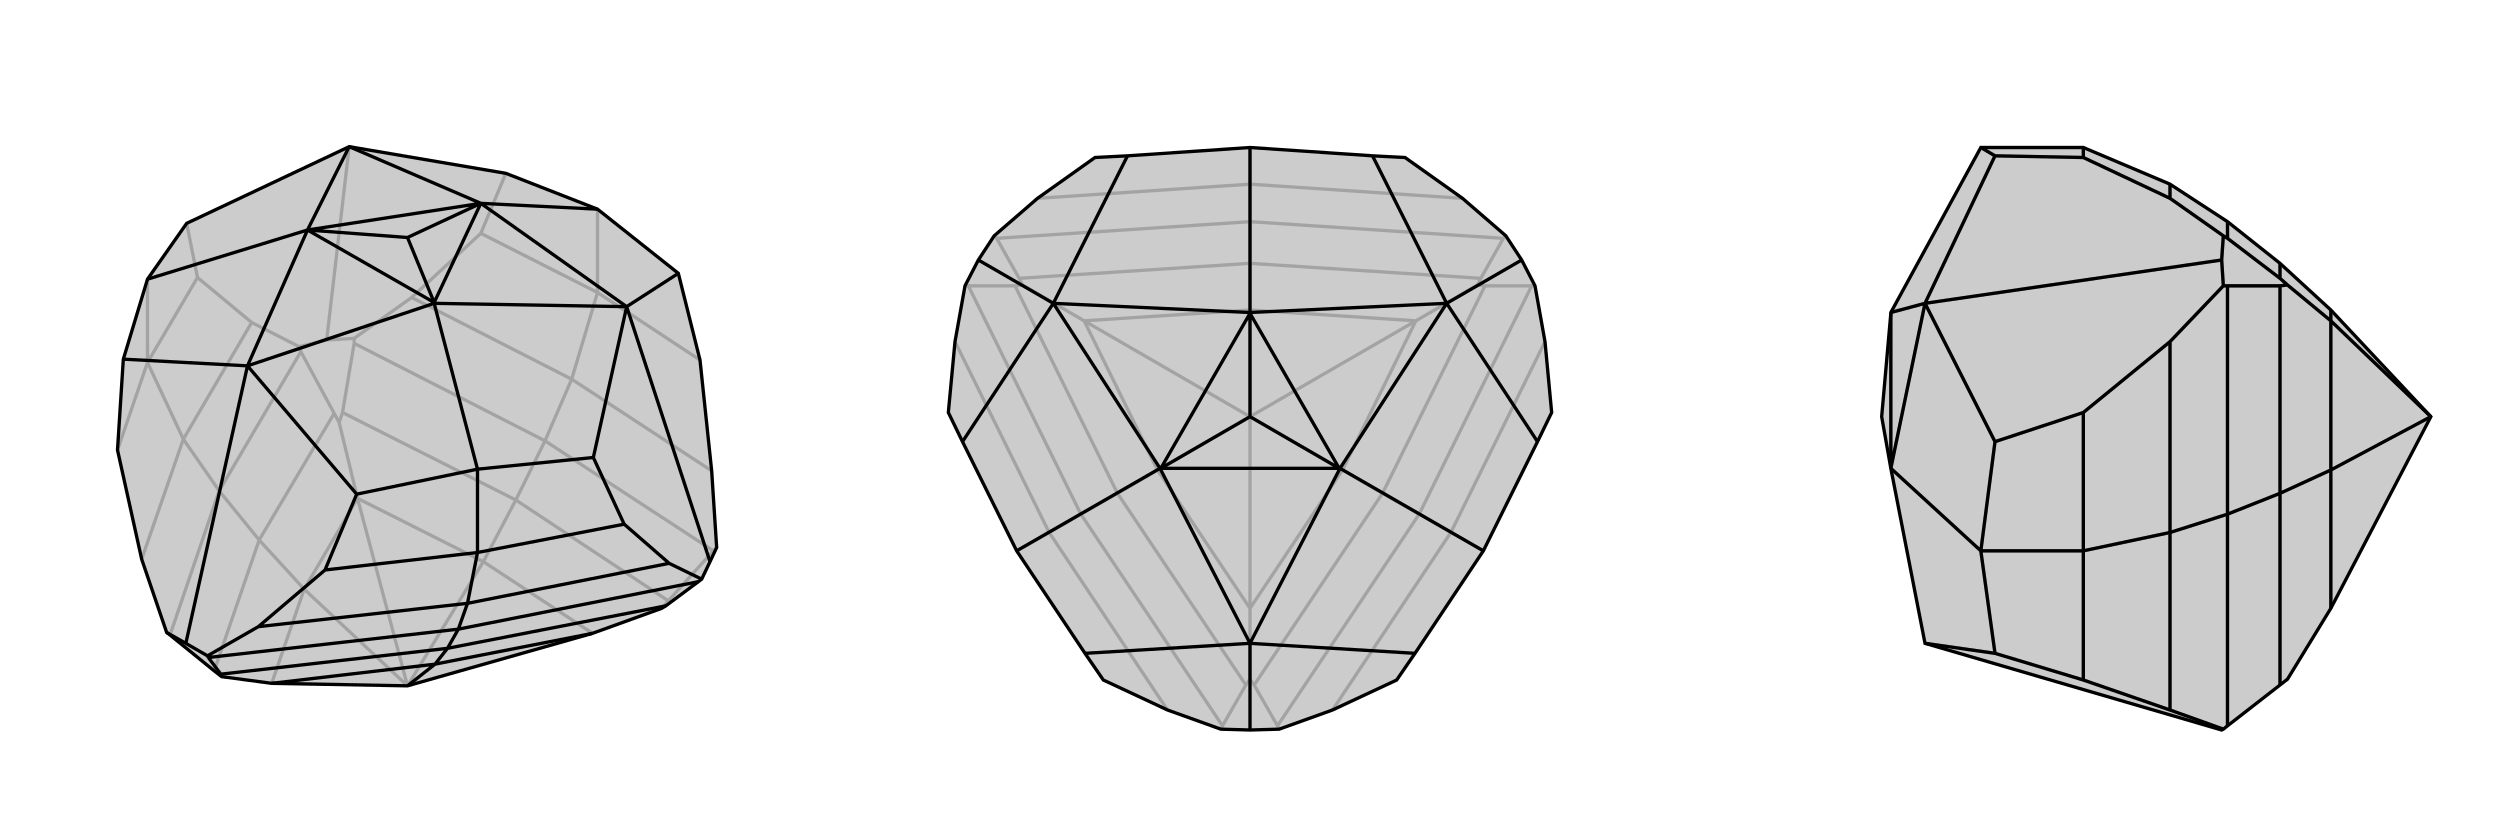 <svg xmlns="http://www.w3.org/2000/svg" viewBox="0 0 3000 1000">
    <g stroke="currentColor" stroke-width="4" fill="none" transform="translate(-11 -17)">
        <path fill="currentColor" stroke="none" fill-opacity=".2" d="M500,840L337,837L277,829L268,822L215,779L211,776L181,688L152,557L159,448L188,352L235,285L430,193L618,225L728,268L825,345L851,449L865,582L871,674L863,691L853,712L849,715L810,744L805,747L722,777z" />
<path stroke-opacity=".2" d="M728,368L728,268M188,452L188,352M728,368L851,449M728,368L588,297M728,368L697,472M188,452L248,350M188,452L152,557M188,452L231,544M697,472L865,582M697,472L505,374M697,472L665,546M231,544L313,404M231,544L181,688M231,544L274,606M665,546L867,678M665,546L436,429M665,546L630,617M274,606L372,439M274,606L215,779M274,606L322,665M630,617L813,738M630,617L422,512M630,617L591,691M322,665L412,513M440,615L418,524M322,665L268,822M322,665L376,724M722,777L591,691M591,691L440,615M591,691L500,840M440,615L376,724M440,615L500,840M337,837L376,724M500,840L376,724M867,678L871,674M867,678L813,738M813,738L805,747M436,429L436,423M372,439L370,433M436,429L422,512M372,439L412,513M422,512L418,524M412,513L418,524M248,350L235,285M248,350L313,404M313,404L370,433M370,433L403,425M588,297L618,225M588,297L505,374M505,374L436,423M436,423L403,425M430,193L403,425" />
<path d="M500,840L337,837L277,829L268,822L215,779L211,776L181,688L152,557L159,448L188,352L235,285L430,193L618,225L728,268L825,345L851,449L865,582L871,674L863,691L853,712L849,715L810,744L805,747L722,777z" />
<path d="M584,680L584,580M584,680L401,701M584,680L760,646M584,680L572,741M572,741L321,769M572,741L814,693M572,741L561,772M561,772L261,806M561,772L849,715M561,772L548,795M548,795L276,826M548,795L810,744M548,795L533,814M533,814L337,837M533,814L722,777M533,814L500,840M261,806L260,804M261,806L276,826M276,826L277,829M584,580L723,566M584,580L439,610M584,580L532,381M188,352L380,293M728,268L588,261M500,302L532,380M500,302L588,261M500,302L380,293M588,261L763,385M532,381L763,385M532,380L588,261M532,381L308,456M380,293L308,456M532,380L380,293M532,381L532,380M380,293L430,193M588,261L430,193M380,293L588,261M588,261L588,261M380,293L380,293M825,345L763,385M760,646L723,566M760,646L814,693M814,693L853,712M763,385L723,566M763,385L863,691M401,701L439,610M401,701L321,769M321,769L260,804M260,804L234,789M439,610L308,456M211,776L234,789M308,456L159,448M308,456L234,789" />
    </g>
    <g stroke="currentColor" stroke-width="4" fill="none" transform="translate(1000 0)">
        <path fill="currentColor" stroke="none" fill-opacity=".2" d="M647,187L686,189L755,238L807,283L826,312L842,343L854,410L862,495L845,530L780,661L698,784L676,816L599,852L535,875L500,876L465,875L401,852L324,816L302,784L220,661L155,530L138,495L146,410L158,343L174,312L193,283L245,238L314,189L353,187L500,177z" />
<path stroke-opacity=".2" d="M780,661L741,639M500,177L500,221M220,661L259,639M741,639L599,852M741,639L854,410M741,639L703,617M500,221L755,238M500,221L245,238M500,221L500,266M259,639L146,410M259,639L401,852M259,639L297,617M703,617L533,871M703,617L838,343M703,617L659,592M500,266L804,286M500,266L196,286M500,266L500,316M297,617L162,343M297,617L467,871M297,617L341,592M659,592L505,822M659,592L782,343M659,592L611,564M500,316L777,334M699,385L773,342M500,316L223,334M500,316L500,372M341,592L218,343M301,385L227,342M341,592L495,822M500,730L500,815M341,592L389,564M611,564L500,730M611,564L699,385M611,564L500,500M699,385L500,372M699,385L500,500M500,372L301,385M500,372L500,500M301,385L389,564M301,385L500,500M500,730L389,564M500,500L500,730M500,500L389,564M533,871L535,875M467,871L465,875M533,871L505,822M467,871L495,822M505,822L500,815M495,822L500,815M838,343L842,343M804,286L807,283M838,343L782,343M804,286L777,334M782,343L773,342M777,334L773,342M196,286L193,283M162,343L158,343M196,286L223,334M162,343L218,343M223,334L227,342M218,343L227,342" />
<path d="M647,187L686,189L755,238L807,283L826,312L842,343L854,410L862,495L845,530L780,661L698,784L676,816L599,852L535,875L500,876L465,875L401,852L324,816L302,784L220,661L155,530L138,495L146,410L158,343L174,312L193,283L245,238L314,189L353,187L500,177z" />
<path d="M780,661L608,562M220,661L392,562M500,177L500,375M500,500L607,562M500,500L500,376M500,500L393,562M500,375L736,364M608,562L736,364M607,562L500,376M608,562L500,772M392,562L500,772M607,562L393,562M608,562L607,562M392,562L264,364M500,375L264,364M393,562L500,376M500,375L500,376M392,562L393,562M647,187L736,364M736,364L845,530M736,364L826,312M698,784L500,772M500,772L302,784M500,772L500,876M155,530L264,364M264,364L353,187M264,364L174,312" />
    </g>
    <g stroke="currentColor" stroke-width="4" fill="none" transform="translate(2000 0)">
        <path fill="currentColor" stroke="none" fill-opacity=".2" d="M604,221L673,266L736,316L797,372L917,500L797,730L745,815L736,822L673,871L668,875L666,876L310,772L269,562L269,562L258,500L269,376L269,375L377,177L500,177z" />
<path stroke-opacity=".2" d="M500,661L377,661M500,177L500,189M500,661L500,495M500,661L500,816M500,661L604,639M604,221L604,238M604,639L604,410M604,639L604,852M604,639L673,617M673,266L673,286M673,617L673,343M673,617L673,871M673,617L736,592M736,316L736,334M736,592L736,343M797,385L745,342M736,592L736,822M736,592L797,564M797,372L797,385M797,385L797,564M797,385L917,500M797,730L797,564M917,500L797,564M673,286L668,283M673,343L668,343M673,286L736,334M673,343L736,343M736,334L745,342M736,343L745,342M377,661L394,784M377,661L394,530M377,661L269,562M377,177L394,187M269,562L310,364M269,375L310,364M269,562L269,376M500,816L394,784M500,816L604,852M604,852L668,875M310,772L394,784M500,495L394,530M500,495L604,410M604,410L668,343M668,343L666,312M394,530L310,364M500,189L394,187M500,189L604,238M604,238L668,283M668,283L666,312M310,364L394,187M310,364L666,312" />
<path d="M604,221L673,266L736,316L797,372L917,500L797,730L745,815L736,822L673,871L668,875L666,876L310,772L269,562L269,562L258,500L269,376L269,375L377,177L500,177z" />
<path d="M500,661L377,661M500,661L500,816M500,661L500,495M500,661L604,639M500,177L500,189M604,639L604,852M604,639L604,410M604,639L673,617M604,221L604,238M673,617L673,871M673,617L673,343M673,617L736,592M673,266L673,286M736,592L736,822M736,592L736,343M736,592L797,564M736,316L736,334M797,385L745,342M797,564L797,730M797,564L797,385M797,564L917,500M797,385L797,372M797,385L917,500M673,343L668,343M673,286L668,283M673,343L736,343M673,286L736,334M736,343L745,342M736,334L745,342M377,177L394,187M377,661L394,530M377,661L394,784M377,661L269,562M269,375L310,364M269,562L310,364M269,562L269,376M500,189L394,187M500,189L604,238M604,238L668,283M668,283L666,312M394,187L310,364M500,495L394,530M500,495L604,410M604,410L668,343M668,343L666,312M310,364L394,530M310,364L666,312M500,816L394,784M500,816L604,852M604,852L668,875M394,784L310,772" />
    </g>
</svg>